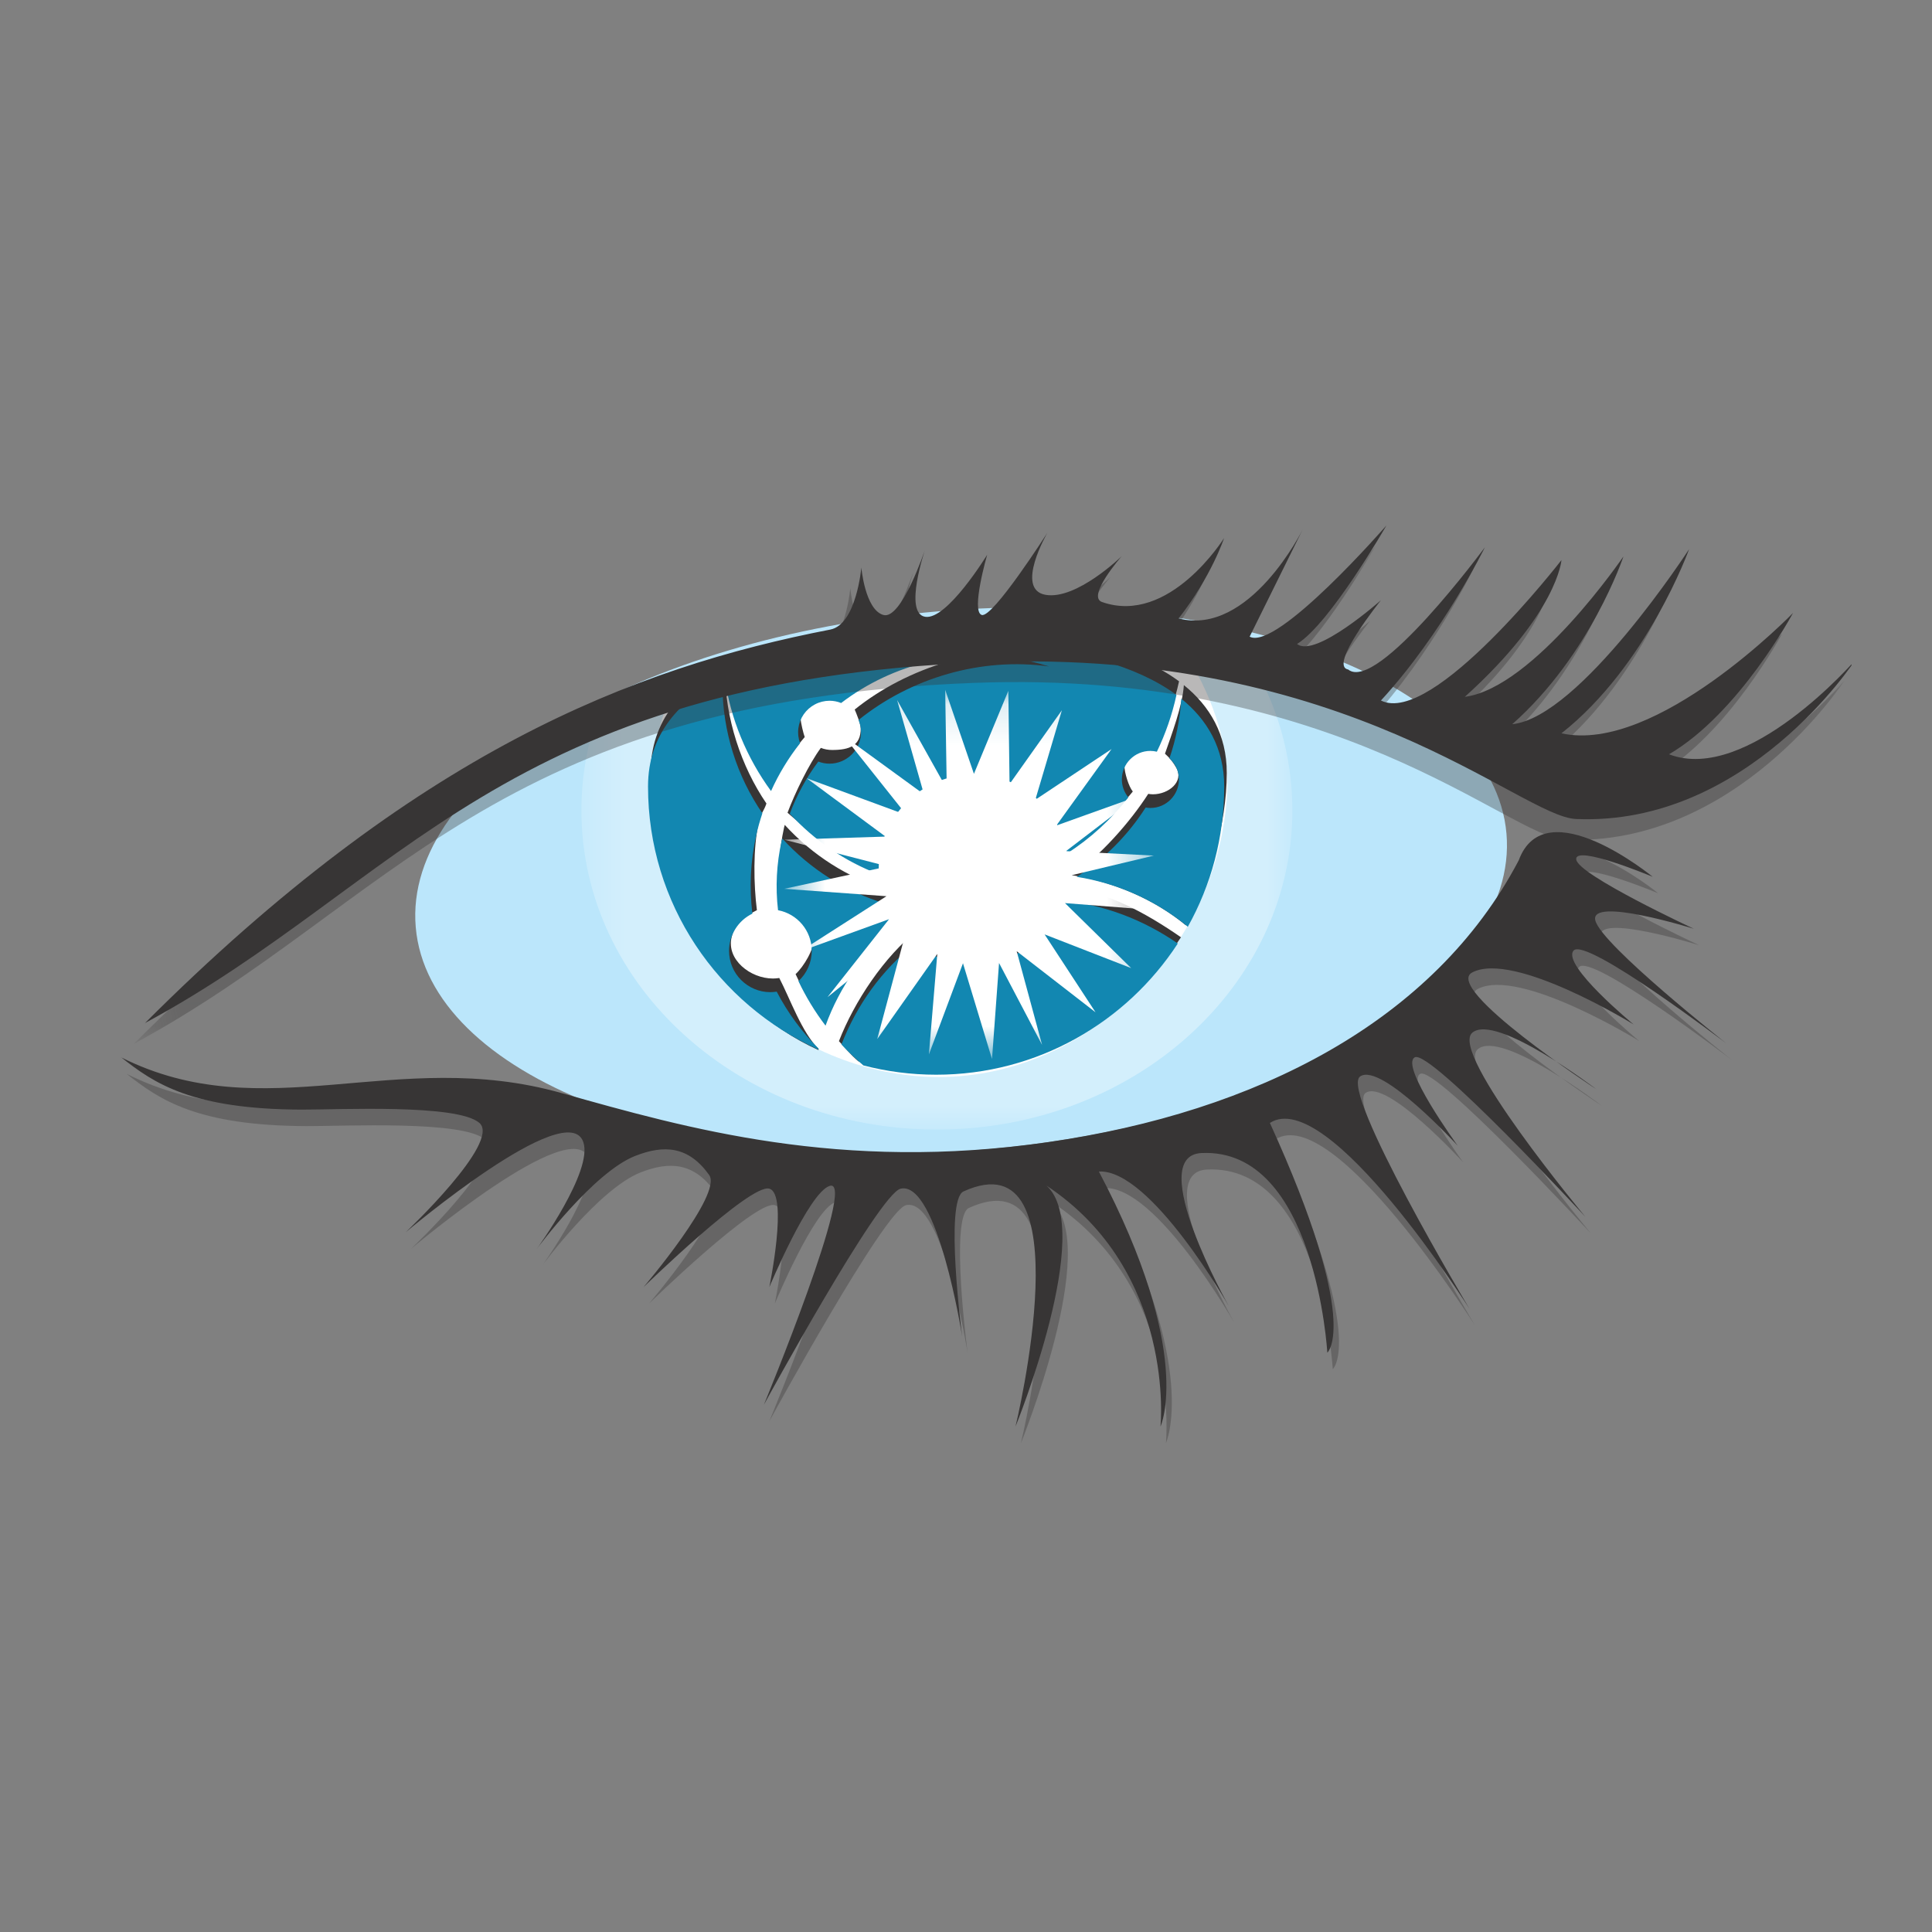 <svg width="48" height="48" viewBox="0 0 48 48" fill="none" xmlns="http://www.w3.org/2000/svg">
<rect x="0" y="0" width="48" height="48" fill="#808080" stroke="none"/>
<g clip-path="url(#clip0_7727_7773)">
<path d="M37.428 20.712C37.744 24.403 31.935 27.917 24.452 28.559C16.968 29.201 10.647 26.728 10.329 23.037C10.01 19.345 15.822 15.831 23.305 15.189C30.788 14.547 37.109 17.02 37.428 20.712Z" fill="#BBE6FB"/>
<mask id="mask0_7727_7773" style="mask-type:luminance" maskUnits="userSpaceOnUse" x="14" y="15" width="19" height="14">
<path d="M14.445 15.626H32.111V28.064H14.445V15.626Z" fill="white"/>
</mask>
<g mask="url(#mask0_7727_7773)">
<g opacity="0.35">
<path d="M23.523 15.627C20.669 15.581 17.329 16.714 14.843 17.775C14.579 18.534 14.445 19.332 14.445 20.135C14.445 24.514 18.399 28.064 23.277 28.064C28.155 28.064 32.109 24.514 32.109 20.135C32.109 18.749 31.712 17.447 31.016 16.314C29.027 16.005 26.294 15.674 23.523 15.627" fill="white"/>
</g>
</g>
<path d="M23.276 15.619C21.696 15.523 18.972 16.348 16.701 17.17C16.346 18.005 16.164 18.903 16.164 19.811C16.164 23.648 19.643 26.758 23.323 26.758C26.978 26.758 30.213 23.642 30.481 19.811C30.568 18.563 30.141 17.387 29.543 16.374C27.188 15.959 24.689 15.705 23.276 15.619Z" fill="white"/>
<path d="M19.221 19.312C19.415 18.882 19.708 18.672 19.993 18.312C19.961 18.227 19.892 17.948 19.892 17.852C19.892 17.644 19.975 17.446 20.121 17.299C20.268 17.153 20.466 17.07 20.673 17.07C20.772 17.07 20.87 17.089 20.962 17.126C22.255 16.14 23.958 15.71 25.669 16.093C25.824 16.128 25.977 16.17 26.129 16.217C24.438 15.983 22.532 16.582 21.235 17.628C21.275 17.722 21.385 17.989 21.385 18.097C21.385 18.528 21.105 18.633 20.674 18.633C20.578 18.633 20.483 18.616 20.394 18.581C20.101 18.974 19.742 19.721 19.566 20.192C20.283 20.833 20.931 21.066 21.775 21.381C21.773 21.341 21.804 21.304 21.804 21.263C21.804 19.962 22.95 18.905 24.251 18.905C25.417 18.905 26.383 19.753 26.571 20.865C27.153 20.495 27.715 20.211 28.144 19.665C28.044 19.544 27.936 19.197 27.936 19.027C27.936 18.635 28.254 18.318 28.645 18.318C28.701 18.318 28.754 18.326 28.806 18.338C29.023 17.891 29.186 17.416 29.293 16.927C27.258 15.421 23.321 15.627 23.321 15.627C23.321 15.627 20.189 15.463 18.068 16.497C18.21 17.517 18.618 18.491 19.219 19.314M28.943 18.725C29.058 18.826 29.154 18.945 29.227 19.079C29.417 19.419 29.036 19.734 28.644 19.734C28.605 19.734 28.566 19.73 28.528 19.723C28.087 20.412 27.314 21.296 26.628 21.743C27.68 21.916 28.673 22.337 29.462 22.988C30.038 21.958 30.479 20.468 30.479 19.206C30.479 18.246 30.054 17.539 29.413 17.021C29.379 17.537 29.104 18.258 28.943 18.727M20.401 25.252C20.752 24.284 21.615 23.533 22.431 22.873C22.311 22.709 22.132 22.305 22.058 22.113C21.062 21.81 20.182 21.244 19.497 20.494L19.48 20.558C19.356 21.122 19.326 21.702 19.392 22.276C19.628 22.32 19.84 22.445 19.993 22.629C20.146 22.813 20.23 23.045 20.23 23.284C20.23 23.584 19.969 24.014 19.766 24.202C19.986 24.677 20.137 24.907 20.4 25.252M20.34 26.065C19.92 25.648 19.632 24.819 19.361 24.298C19.309 24.306 19.257 24.311 19.205 24.311C18.637 24.311 18.043 23.835 18.177 23.284C18.252 22.979 18.462 22.78 18.805 22.613C18.725 21.982 18.706 21.074 18.852 20.417C18.892 20.229 18.983 20.141 19.042 19.963C18.416 19.046 18.012 17.842 18.012 16.651C18.012 16.608 18.014 16.565 18.015 16.521C16.957 17.052 16.164 17.888 16.164 19.203C16.164 22.114 17.841 24.969 20.334 26.088L20.34 26.064M26.472 22.043C26.152 22.96 25.279 23.618 24.252 23.618C23.724 23.619 23.212 23.441 22.798 23.114C21.972 23.757 21.223 24.887 20.843 25.867C21.013 26.051 21.133 26.202 21.324 26.367C21.902 26.517 22.697 26.367 23.322 26.367C25.837 26.367 28.064 25.248 29.341 23.286C28.492 22.698 27.491 22.139 26.472 22.045" fill="#373535"/>
<path d="M19.157 19.652C19.348 19.228 19.59 18.83 19.878 18.465C19.834 18.347 19.819 18.22 19.835 18.095C19.851 17.97 19.896 17.851 19.968 17.747C20.04 17.643 20.136 17.559 20.248 17.5C20.359 17.441 20.483 17.411 20.609 17.41C20.708 17.41 20.806 17.429 20.898 17.466C22.191 16.48 23.894 16.05 25.605 16.433C25.76 16.469 25.913 16.51 26.065 16.558C24.374 16.323 22.627 16.842 21.33 17.888C21.37 17.981 21.391 18.084 21.391 18.192C21.391 18.399 21.309 18.597 21.162 18.744C21.016 18.89 20.817 18.973 20.61 18.973C20.514 18.973 20.419 18.955 20.33 18.921C20.037 19.314 19.797 19.749 19.622 20.217C20.237 20.881 20.993 21.406 21.837 21.721C21.835 21.681 21.831 21.641 21.831 21.6C21.831 20.299 22.886 19.244 24.187 19.244C25.353 19.244 26.318 20.092 26.507 21.205C27.088 20.835 27.605 20.359 28.034 19.811C27.93 19.685 27.872 19.528 27.872 19.365C27.872 18.973 28.19 18.656 28.581 18.656C28.637 18.656 28.69 18.664 28.742 18.676C28.959 18.228 29.122 17.754 29.229 17.265C27.194 15.759 23.257 15.964 23.257 15.964C23.257 15.964 20.125 15.801 18.004 16.835C18.146 17.855 18.554 18.829 19.155 19.652M29.054 18.841C29.198 18.97 29.29 19.156 29.29 19.365C29.29 19.756 28.972 20.074 28.581 20.074C28.541 20.073 28.503 20.07 28.464 20.062C28.023 20.752 27.439 21.339 26.752 21.785C27.766 21.944 28.719 22.372 29.511 23.025C30.087 21.995 30.415 20.808 30.415 19.544C30.415 18.583 29.99 17.876 29.349 17.359C29.317 17.864 29.218 18.362 29.054 18.841ZM20.51 25.483C20.861 24.514 21.47 23.645 22.286 22.985C22.166 22.82 22.068 22.641 21.994 22.451C21.011 22.151 20.127 21.592 19.435 20.832L19.418 20.896C19.293 21.46 19.263 22.04 19.33 22.614C19.806 22.703 20.167 23.12 20.167 23.622C20.168 23.764 20.138 23.904 20.081 24.034C20.024 24.164 19.941 24.28 19.837 24.376C20.022 24.767 20.248 25.138 20.51 25.482M20.337 26.051C19.917 25.635 19.568 25.157 19.297 24.637C19.245 24.645 19.193 24.649 19.141 24.65C18.573 24.65 18.113 24.19 18.113 23.623C18.113 23.43 18.168 23.241 18.27 23.078C18.373 22.914 18.519 22.783 18.693 22.699C18.613 22.051 18.645 21.393 18.788 20.756C18.828 20.568 18.882 20.385 18.941 20.206C18.314 19.29 17.948 18.182 17.948 16.989C17.948 16.946 17.95 16.903 17.951 16.86C16.893 17.39 16.1 18.226 16.1 19.542C16.1 22.453 17.838 24.955 20.332 26.075L20.337 26.051M26.409 22.38C26.089 23.296 25.215 23.954 24.189 23.954C23.661 23.955 23.149 23.777 22.735 23.45C21.909 24.093 21.286 24.97 20.905 25.95C21.076 26.134 21.258 26.307 21.45 26.47C22.028 26.62 22.634 26.701 23.259 26.701C25.774 26.701 27.984 25.401 29.262 23.441C28.413 22.853 27.427 22.473 26.409 22.38" fill="#1287B1"/>
<mask id="mask1_7727_7773" style="mask-type:luminance" maskUnits="userSpaceOnUse" x="19" y="17" width="10" height="10">
<path d="M19.486 17.136H28.669V26.311H19.486V17.136Z" fill="white"/>
</mask>
<g mask="url(#mask1_7727_7773)">
<path d="M26.492 21.776L28.669 21.257L26.484 21.146L28.262 19.787L26.245 20.51L27.616 18.61L25.722 19.87L26.382 17.646L25.082 19.48L25.052 17.163L24.197 19.226L23.483 17.138L23.522 19.598L22.289 17.393L22.956 19.735L20.956 18.28L22.522 20.249L20.042 19.336L22.001 20.785L19.488 20.863L22.058 21.526L19.486 22.082L22.024 22.266L19.884 23.636L22.088 22.837L20.559 24.774L22.491 23.213L21.795 25.814L23.287 23.699L23.078 26.197L23.925 23.932L24.646 26.312L24.821 23.925L25.891 25.962L25.259 23.632L27.218 25.15L25.953 23.215L28.103 24.052L26.459 22.437L28.663 22.61L26.492 21.776Z" fill="white"/>
</g>
<mask id="mask2_7727_7773" style="mask-type:luminance" maskUnits="userSpaceOnUse" x="3" y="13" width="43" height="13">
<path d="M3.32 13.57H45.814V25.938H3.32V13.57Z" fill="white"/>
</mask>
<g mask="url(#mask2_7727_7773)">
<g opacity="0.35">
<path d="M3.321 25.938C10.071 19.188 15.462 17.104 20.355 16.154C21.002 16.029 21.125 14.614 21.125 14.614C21.125 14.614 21.215 15.656 21.668 15.792C22.121 15.928 22.71 14.161 22.71 14.161C22.71 14.161 22.166 15.747 22.71 15.837C23.254 15.928 24.25 14.297 24.25 14.297C24.25 14.297 23.843 15.701 24.115 15.792C24.387 15.882 25.745 13.751 25.745 13.751C25.745 13.751 24.93 15.156 25.7 15.292C26.47 15.428 27.594 14.331 27.594 14.331C27.594 14.331 26.711 15.333 27.104 15.471C28.781 16.06 30.137 13.881 30.137 13.881C30.137 13.881 29.823 14.837 29.008 15.879C30.774 16.332 32.088 13.67 32.088 13.67L30.776 16.331C31.456 16.694 34.174 13.568 34.174 13.568C34.174 13.568 32.77 16.015 31.954 16.513C32.407 16.875 34.038 15.425 34.038 15.425C34.038 15.425 32.724 17.056 33.223 17.147C33.947 17.736 36.62 14.112 36.62 14.112C36.62 14.112 35.578 16.241 34.038 17.917C35.325 18.561 38.523 14.429 38.523 14.429C38.523 14.429 38.432 15.743 36.122 17.826C37.843 17.6 40.063 14.338 40.063 14.338C40.063 14.338 39.248 16.785 37.299 18.506C38.99 18.33 41.694 14.157 41.694 14.157C41.694 14.157 40.652 17.056 38.523 18.732C40.878 19.253 44.276 15.742 44.276 15.742C44.276 15.742 42.94 18.234 41.195 19.253C43.143 20.001 45.816 16.92 45.816 16.92C45.816 16.92 43.143 21.043 38.885 20.862C37.488 20.802 33.263 16.623 24.207 16.966C12.247 17.419 9.71 22.491 3.32 25.936" fill="#373535"/>
</g>
</g>
<path d="M3.596 25.424C10.346 18.674 15.737 16.59 20.63 15.641C21.277 15.515 21.4 14.1 21.4 14.1C21.4 14.1 21.49 15.141 21.944 15.278C22.397 15.416 22.985 13.648 22.985 13.648C22.985 13.648 22.442 15.233 22.985 15.324C23.529 15.414 24.526 13.783 24.526 13.783C24.526 13.783 24.118 15.188 24.39 15.278C24.661 15.369 26.021 13.238 26.021 13.238C26.021 13.238 25.205 14.642 25.975 14.778C26.746 14.914 27.869 13.818 27.869 13.818C27.869 13.818 26.986 14.819 27.38 14.957C29.056 15.546 30.412 13.368 30.412 13.368C30.412 13.368 30.098 14.323 29.282 15.365C31.049 15.818 32.364 13.156 32.364 13.156L31.047 15.818C31.727 16.178 34.445 13.055 34.445 13.055C34.445 13.055 33.041 15.501 32.225 15.999C32.678 16.362 34.309 14.912 34.309 14.912C34.309 14.912 32.995 16.543 33.494 16.633C34.218 17.223 36.891 13.598 36.891 13.598C36.891 13.598 35.851 15.728 34.309 17.404C35.596 18.048 38.794 13.915 38.794 13.915C38.794 13.915 38.703 15.229 36.393 17.313C38.114 17.087 40.334 13.825 40.334 13.825C40.334 13.825 39.519 16.271 37.571 17.993C39.261 17.817 41.965 13.644 41.965 13.644C41.965 13.644 40.923 16.543 38.794 18.219C41.149 18.74 44.547 15.229 44.547 15.229C44.547 15.229 43.211 17.721 41.466 18.74C43.414 19.487 46.087 16.407 46.087 16.407C46.087 16.407 43.414 20.529 39.156 20.348C37.759 20.288 33.532 16.107 24.478 16.452C12.518 16.905 9.981 21.979 3.594 25.422" fill="#373535"/>
<g opacity="0.35">
<path d="M3.145 26.679C6.712 28.468 9.974 26.407 14.085 27.566C17.211 28.447 21.016 29.533 26.18 28.785C31.345 28.037 35.762 25.795 37.869 21.786C38.526 19.997 41.198 22.194 41.198 22.194C41.198 22.194 39.25 21.379 39.297 21.764C39.345 22.149 42.219 23.485 42.219 23.485C42.219 23.485 39.615 22.67 39.773 23.281C39.931 23.893 43.034 26.339 43.034 26.339C43.034 26.339 39.524 23.666 39.229 24.028C38.935 24.39 40.724 25.863 40.724 25.863C40.724 25.863 37.757 24.028 36.715 24.57C35.965 24.958 39.796 27.472 39.796 27.472C39.796 27.472 37.304 25.569 36.715 26.067C36.126 26.566 39.524 30.643 39.524 30.643C39.524 30.643 35.67 26.475 35.286 26.679C34.902 26.883 36.351 28.876 36.351 28.876C36.351 28.876 34.45 26.792 33.927 27.154C33.404 27.517 36.645 32.93 36.645 32.93C36.645 32.93 33.134 27.381 31.685 28.309C33.962 33.304 33.112 34.017 33.112 34.017C33.112 34.017 32.821 28.922 29.986 29.057C28.559 29.125 30.665 32.862 30.665 32.862C30.665 32.862 28.725 29.448 27.435 29.517C29.815 34.018 28.967 35.852 28.967 35.852C28.967 35.852 29.36 32.005 26.133 29.865C27.356 30.952 25.365 35.852 25.365 35.852C25.365 35.852 27.116 28.63 24.074 30.01C23.593 30.227 24.04 33.611 24.04 33.611C24.04 33.611 23.428 29.738 22.511 29.942C21.977 30.061 19.114 35.31 19.114 35.31C19.114 35.31 21.458 29.636 20.745 29.874C20.225 30.047 19.25 32.388 19.25 32.388C19.25 32.388 19.725 30.078 19.25 29.942C18.774 29.806 16.124 32.388 16.124 32.388C16.124 32.388 18.094 30.078 17.755 29.602C17.24 28.881 16.634 28.848 15.92 29.127C14.88 29.533 13.474 31.437 13.474 31.437C13.474 31.437 14.873 29.509 14.629 28.787C14.236 27.626 10.212 31.027 10.212 31.027C10.212 31.027 12.59 28.787 12.047 28.309C11.503 27.832 8.552 27.981 7.63 27.978C4.912 27.97 3.97 27.332 3.145 26.678" fill="#373535"/>
</g>
<path d="M3.008 26.269C6.575 28.058 9.837 25.997 13.948 27.156C17.074 28.036 20.879 29.123 26.044 28.375C31.208 27.627 35.627 25.385 37.732 21.376C38.389 19.587 41.061 21.784 41.061 21.784C41.061 21.784 39.113 20.968 39.161 21.354C39.208 21.739 42.083 23.075 42.083 23.075C42.083 23.075 39.478 22.26 39.636 22.871C39.795 23.483 42.898 25.929 42.898 25.929C42.898 25.929 39.387 23.256 39.093 23.619C38.799 23.981 40.588 25.453 40.588 25.453C40.588 25.453 37.62 23.619 36.579 24.159C35.829 24.548 39.659 27.061 39.659 27.061C39.659 27.061 37.167 25.161 36.579 25.657C35.99 26.153 39.388 30.232 39.388 30.232C39.388 30.232 35.536 26.064 35.151 26.268C34.766 26.472 36.216 28.465 36.216 28.465C36.216 28.465 34.313 26.382 33.792 26.744C33.272 27.107 36.51 32.52 36.51 32.52C36.51 32.52 32.999 26.97 31.55 27.899C33.827 32.894 32.977 33.607 32.977 33.607C32.977 33.607 32.686 28.512 29.851 28.647C28.424 28.715 30.53 32.452 30.53 32.452C30.53 32.452 28.59 29.038 27.301 29.106C29.68 33.61 28.832 35.442 28.832 35.442C28.832 35.442 29.225 31.595 25.998 29.455C27.221 30.542 25.23 35.442 25.23 35.442C25.23 35.442 26.982 28.22 23.939 29.6C23.459 29.817 23.905 33.202 23.905 33.202C23.905 33.202 23.293 29.328 22.377 29.532C21.841 29.651 18.979 34.9 18.979 34.9C18.979 34.9 21.323 29.226 20.61 29.464C20.09 29.637 19.114 31.978 19.114 31.978C19.114 31.978 19.59 29.668 19.114 29.532C18.639 29.396 15.989 31.978 15.989 31.978C15.989 31.978 17.959 29.668 17.619 29.192C17.104 28.471 16.499 28.438 15.785 28.717C14.744 29.123 13.338 31.027 13.338 31.027C13.338 31.027 14.738 29.099 14.493 28.377C14.101 27.216 10.077 30.617 10.077 30.617C10.077 30.617 12.455 28.377 11.911 27.899C11.367 27.422 8.416 27.571 7.494 27.568C4.776 27.559 3.835 26.922 3.01 26.268" fill="#373535"/>
</g>
<defs>
<clipPath id="clip0_7727_7773">
<rect width="44" height="23.1" fill="white" transform="translate(2 13)"/>
</clipPath>
</defs>
</svg>
